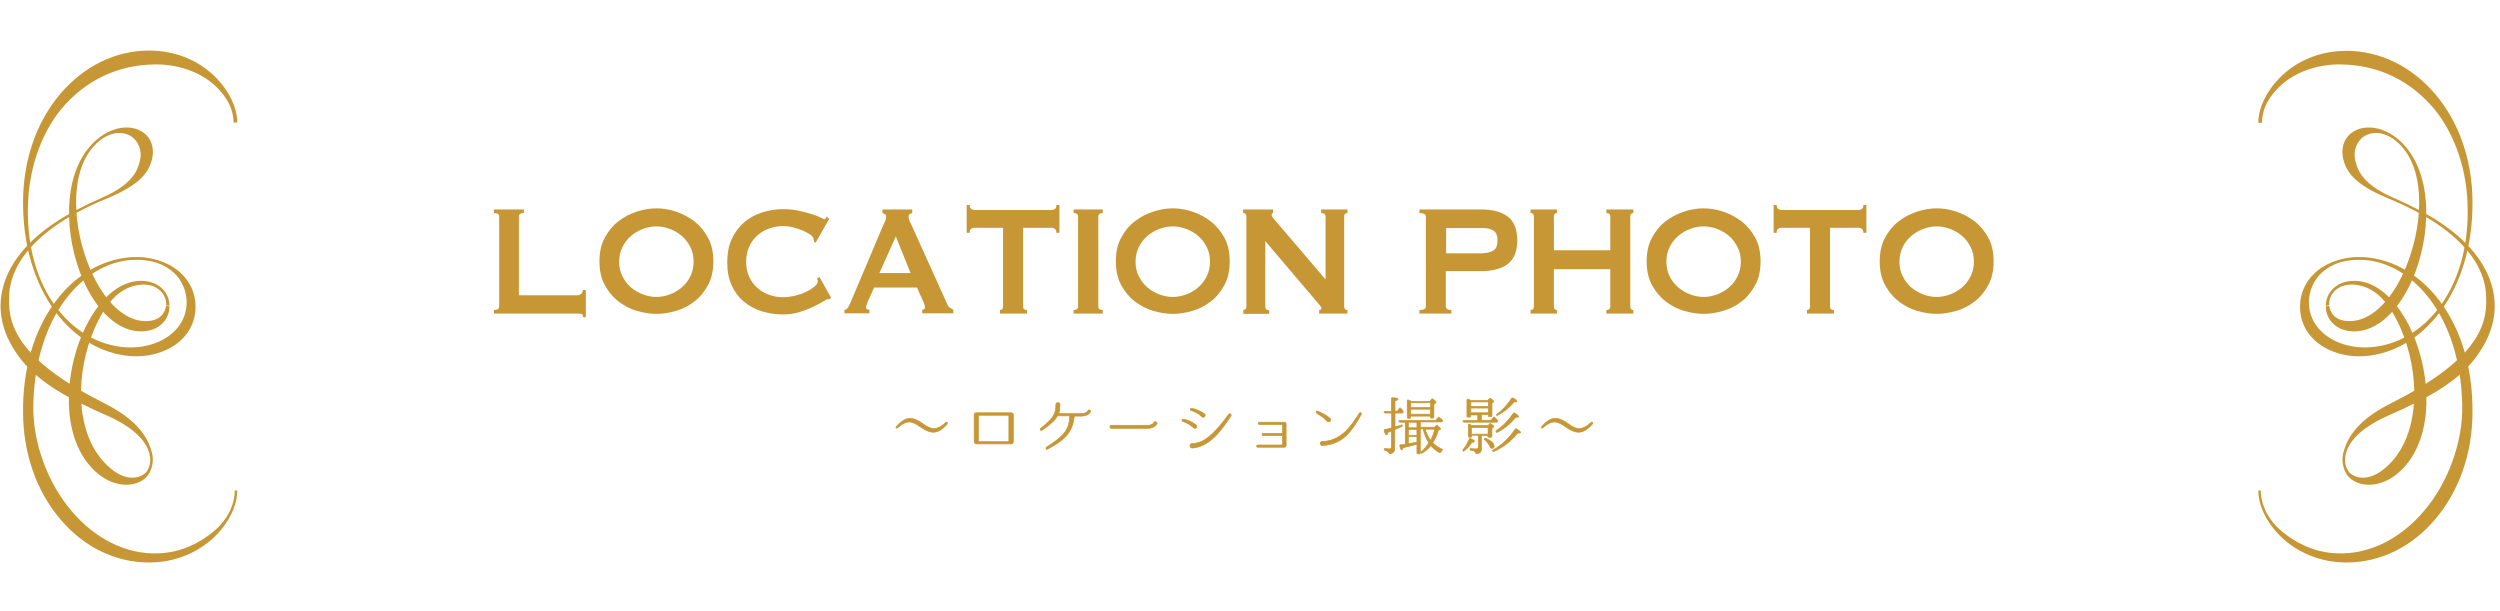 <?xml version="1.0" encoding="utf-8"?>
<!-- Generator: Adobe Illustrator 21.0.0, SVG Export Plug-In . SVG Version: 6.00 Build 0)  -->
<svg version="1.1" id="レイヤー_1" xmlns="http://www.w3.org/2000/svg" xmlns:xlink="http://www.w3.org/1999/xlink" x="0px"
	 y="0px" width="900px" height="220px" viewBox="0 0 900 220" style="enable-background:new 0 0 900 220;" xml:space="preserve">
<style type="text/css">
	.st0{display:none;fill:#231009;}
	.st1{fill:#C79735;stroke:#C79735;stroke-width:0.25;stroke-linecap:round;stroke-linejoin:round;stroke-miterlimit:10;}
	.st2{fill:#C79735;}
</style>
<rect x="-1189.1" y="-760.3" class="st0" width="960" height="159"/>
<g>
	<path class="st1" d="M341,152.6c-1.7,2-3.4,3-5,3c-1.3,0-2.8-0.6-4.6-1.9c-1.7-1.2-3-1.8-4-1.8c-1.3,0-2.7,0.7-4.3,2.1
		c-0.2,0.2-0.3,0.2-0.5,0c-0.1-0.1-0.1-0.2,0.1-0.4c1.7-2,3.4-3,4.9-3c1.3,0,3,0.7,5,2.2c1.4,1,2.6,1.5,3.6,1.5
		c1.2,0,2.7-0.7,4.3-2.2c0.2-0.2,0.3-0.2,0.5,0C341.1,152.3,341.1,152.5,341,152.6z"/>
	<path class="st1" d="M364,148.6c0.4,0,0.8,0.3,0.8,0.7v9.7c0,0.4-0.3,0.8-0.8,0.8h-12.5c-0.4,0-0.8-0.4-0.8-0.8v-9.7
		c0-0.4,0.4-0.7,0.8-0.7H364z M352.2,158.7c0,0.2,0.1,0.3,0.3,0.3h10.4c0.2,0,0.3-0.1,0.3-0.3v-8.9c0-0.2-0.1-0.3-0.3-0.3h-10.4
		c-0.2,0-0.3,0.1-0.3,0.3V158.7z"/>
	<path class="st1" d="M389.3,149.8h-2.5c0,0-0.1,0-0.1,0.1v0.2c-0.7,6.4-4.5,8.8-9.6,11.6c-0.4,0.3-0.8-0.4-0.4-0.7
		c5.5-3.5,8.3-5.8,8.4-11.2c0-0.1,0-0.1-0.1-0.1h-4.3c0,0-0.1,0-0.1,0.1c-0.1,0.3-0.3,0.5-0.5,0.8c-1.3,1.7-3.2,3-5,4.3
		c-0.4,0.3-0.9-0.3-0.5-0.6c1.4-1.2,2.8-2.3,3.9-3.6c1.2-1.5,1.7-3.1,1.6-5c0-1,1.5-1,1.5,0c0,1.1-0.1,2.1-0.4,3.1
		c0,0,0,0.1,0.1,0.1h8c1.8,0,2.4-1,2.4-1.1c0.3-0.5,1.1-0.1,0.9,0.4C392.6,148.3,391.8,149.8,389.3,149.8z"/>
	<path class="st1" d="M400.1,154.2c-0.7,0-0.7-1.1,0-1.1h13.1c1.7,0,2.2-0.9,2.2-1c0.3-0.6,1.3-0.2,1.1,0.4c0,0.1-0.8,1.7-3.3,1.7
		H400.1z"/>
	<path class="st1" d="M430.6,153c0.7,0.5-0.1,1.6-0.8,1.1c-0.5-0.4-1-0.9-1.5-1.2c-0.8-0.5-1.6-0.9-2.5-1.2
		c-0.5-0.2-0.3-0.9,0.2-0.8C427.7,151.2,429.2,151.9,430.6,153z M429.1,159.7c3.1-0.1,5.3-1.6,7.5-3.7c2.2-2.1,4-4.5,5.8-6.9
		c0.3-0.4,1,0,0.8,0.5c-3.2,4.9-7.4,11.1-13.9,11.7C428.2,161.3,428.1,159.7,429.1,159.7L429.1,159.7z M433.6,149
		c0.7,0.5-0.1,1.6-0.8,1.1c-0.5-0.4-1-0.9-1.5-1.2c-0.8-0.5-1.6-0.9-2.5-1.1c-0.5-0.2-0.3-0.9,0.3-0.8
		C430.6,147.3,432.2,148,433.6,149z"/>
	<path class="st1" d="M463,160.3c0,0.4-0.3,0.7-0.6,0.7h-9.6c-0.6,0-0.5-0.8,0-0.8h8.8c0,0,0.1,0,0.1-0.1v-3.2c0,0,0-0.1-0.1-0.1
		h-6.9c-0.5,0-0.5-0.8,0-0.8h6.9c0,0,0.1,0,0.1-0.1v-3c0,0,0-0.1-0.1-0.1h-8.2c-0.6,0-0.6-0.8,0-0.8h8.9c0.4,0,0.7,0.1,0.7,0.7
		V160.3z"/>
	<path class="st1" d="M478.8,150.6c0.3,0.3,0.3,0.7,0.1,1c-0.3,0.3-0.7,0.3-1.1,0.1c-0.6-0.5-1-1.1-1.6-1.5c-0.7-0.5-1.5-1-2.2-1.5
		c-0.4-0.2-0.1-0.9,0.3-0.7C475.9,148.7,477.5,149.4,478.8,150.6z M480.1,158.1c1.6-0.6,3-1.6,4.3-2.8c2-1.9,3.5-4.3,5-6.6
		c0.3-0.4,0.9,0,0.7,0.4c-1.5,2.7-3.1,5.4-5.3,7.6c-2.4,2.3-5.4,3.5-8.7,3.7c-1,0-1.1-1.5-0.1-1.5
		C477.4,158.9,478.7,158.7,480.1,158.1z"/>
	<path class="st1" d="M502.2,148.6v5.1c0.8-0.2,1.5-0.5,2.3-0.7c0.2-0.1,0.4,0,0.4,0.2c0,0.1-0.1,0.2-0.3,0.3
		c-1,0.5-1.9,0.9-2.5,1.2v6.8c0,1.1-0.6,1.7-1.7,1.8c-0.2,0-0.3-0.1-0.4-0.3c-0.2-0.4-0.6-0.7-1.4-0.9c-0.2,0-0.3-0.2-0.3-0.4
		c0-0.2,0.1-0.2,0.4-0.2c0.5,0,1,0.1,1.4,0.1c0.5,0,0.8-0.2,0.8-0.7v-5.7c-0.3,0.1-0.8,0.3-1.3,0.5c-0.1,0.6-0.2,0.9-0.4,0.9
		c-0.3,0-0.6-0.5-0.9-1.5c-0.1-0.2,0-0.4,0.3-0.5c0.9-0.2,1.7-0.3,2.3-0.5l0.1,0v-5.4h-2.3c-0.2,0-0.3-0.1-0.4-0.3
		c-0.1-0.2,0.1-0.3,0.3-0.3h2.3v-4.6c0-0.2,0.1-0.4,0.4-0.3c1.3,0,2,0.2,2,0.5c0,0.2-0.3,0.4-1.1,0.6v3.7h0.9l0.7-1
		c0.1-0.2,0.3-0.2,0.5,0c0.3,0.3,0.6,0.6,0.8,1c0.1,0.2,0.1,0.3,0,0.5c-0.1,0.1-0.2,0.2-0.4,0.2H502.2z M511.3,154.5v8.5
		c0,0.2-0.1,0.4-0.3,0.4h-0.5c-0.3,0-0.4-0.1-0.4-0.4v-3.1c-1.7,0.5-3.4,0.9-5,1.3c-0.1,0.5-0.3,0.8-0.4,0.8c-0.3,0-0.6-0.5-0.8-1.5
		c0-0.2,0.1-0.4,0.3-0.4l0.8,0l0.9-0.1V152H504c-0.2,0-0.3-0.1-0.4-0.3c-0.1-0.2,0.1-0.3,0.3-0.3h12.9l0.9-1
		c0.1-0.2,0.3-0.2,0.5-0.1c0.4,0.3,0.7,0.6,1,0.9c0.1,0.2,0.2,0.3,0.1,0.5c-0.1,0.1-0.2,0.2-0.4,0.2h-7.6v1.9h5.2l0.5-0.6
		c0.2-0.2,0.3-0.2,0.5,0c0.7,0.6,1.1,1,1.1,1.2c0,0.1,0,0.2-0.2,0.2l-0.6,0.3c-0.4,1.5-1.1,3-2,4.5c0.9,0.9,2,1.7,3.3,2.3
		c0.2,0.1,0.3,0.3,0,0.5c-0.2,0.2-0.3,0.4-0.5,0.6c-0.1,0.2-0.3,0.2-0.5,0.1c-1.2-0.7-2.2-1.6-3-2.5c-0.9,1.1-1.9,2-3.1,2.7
		c-0.2,0.1-0.4,0.1-0.5-0.1c-0.1-0.1,0-0.2,0.2-0.4c1-0.8,1.9-1.9,2.7-3.2c-0.9-1.3-1.6-3-2.1-5H511.3z M514.8,144.4l0.6-0.7
		c0.1-0.2,0.3-0.2,0.5,0c0.7,0.6,1.1,0.9,1.1,1.1c0,0.1-0.1,0.2-0.2,0.3l-0.6,0.4v4.6c0,0.2-0.1,0.4-0.4,0.4h-0.5
		c-0.3,0-0.4-0.1-0.4-0.4v-0.3h-7.1v0.4c0,0.2-0.1,0.4-0.4,0.4H507c-0.2,0-0.4-0.1-0.4-0.4v-5.9c0-0.3,0.2-0.4,0.4-0.3
		c0.4,0.2,0.7,0.3,1.1,0.5H514.8z M507,154h3.1v-2H507V154z M510.1,154.6H507v2.1h3.1V154.6z M510.1,157.2H507v2.5
		c0.9-0.1,2-0.3,3.1-0.5V157.2z M507.9,145v1.7h7.1V145H507.9z M515,149.1v-1.8h-7.1v1.8H515z M513,154.5c0.5,1.5,1.2,2.9,2,4.1
		l0.1-0.2c0.6-1.2,1.1-2.5,1.4-3.9H513z"/>
	<path class="st1" d="M526.7,161.9c0.9-1.1,1.6-2.3,2.2-3.8c0.1-0.2,0.2-0.3,0.5-0.2c1,0.4,1.4,0.7,1.4,1c0,0.2-0.3,0.3-0.9,0.3
		c-0.7,1.2-1.6,2.2-2.8,3.1c-0.2,0.1-0.3,0.2-0.5,0C526.5,162.2,526.5,162.1,526.7,161.9z M535.6,144.2l0.6-0.7
		c0.2-0.2,0.3-0.2,0.5,0c0.6,0.5,1,0.8,1,1c0,0.1-0.1,0.2-0.2,0.3l-0.4,0.3v4.5c0,0.2-0.1,0.4-0.4,0.4h-0.6c-0.2,0-0.3-0.1-0.3-0.4
		v-0.3h-2.5v2h3.4l0.9-1c0.2-0.2,0.3-0.2,0.5,0c0.3,0.3,0.7,0.6,1,1c0.1,0.2,0.2,0.3,0,0.5c-0.1,0.1-0.2,0.2-0.4,0.2h-11.6
		c-0.2,0-0.3-0.1-0.4-0.3c-0.1-0.2,0-0.3,0.3-0.3h5v-2h-2.6v0.4c0,0.2-0.1,0.4-0.4,0.4h-0.5c-0.2,0-0.4-0.1-0.4-0.4V144
		c0-0.3,0.2-0.4,0.4-0.3c0.3,0.1,0.7,0.3,1,0.5H535.6z M533.3,156.8v4.9c0,1-0.6,1.6-1.7,1.6c-0.2,0-0.3-0.1-0.4-0.3
		c-0.1-0.3-0.3-0.5-0.6-0.7c-0.2-0.1-0.6-0.2-1.1-0.2c-0.2,0-0.3-0.2-0.3-0.4c0-0.2,0.1-0.2,0.4-0.2c0.7,0.1,1.4,0.1,1.9,0.1
		c0.4,0,0.7-0.2,0.7-0.7v-4.2h-2.4v0.3c0,0.2-0.1,0.4-0.3,0.4h-0.5c-0.3,0-0.4-0.1-0.4-0.4v-4c0-0.3,0.2-0.4,0.4-0.3
		c0.3,0.2,0.6,0.3,0.9,0.5h5.8l0.6-0.6c0.1-0.2,0.3-0.2,0.5,0c0.7,0.5,1,0.8,1,0.9c0,0.1-0.1,0.2-0.2,0.3l-0.5,0.4v2.8
		c0,0.2-0.1,0.4-0.3,0.4H536c-0.3,0-0.4-0.1-0.4-0.4v-0.2H533.3z M529.5,144.7v1.6h6.3v-1.6H529.5z M529.5,146.9v1.7h6.3v-1.7H529.5
		z M529.7,153.9v2.4h6v-2.4H529.7z M534.9,157.8c2,0.9,3,1.9,3,2.8c0,0.6-0.3,0.8-0.8,0.8c-0.3,0-0.5-0.2-0.7-0.5
		c-0.3-0.9-1-1.8-1.9-2.6c-0.2-0.2-0.2-0.3-0.1-0.4C534.5,157.7,534.7,157.7,534.9,157.8z M537.5,162c3.1-1.7,5.7-4.2,8-7.5
		c0.1-0.2,0.3-0.2,0.5-0.1c0.9,0.6,1.4,1,1.4,1.3c0,0.2-0.2,0.2-0.5,0.2c0,0-0.2,0-0.5,0c-2.5,3-5.4,5.2-8.6,6.6
		c-0.2,0.1-0.3,0-0.5-0.1C537.3,162.3,537.3,162.1,537.5,162z M538.7,155c2.3-1.5,4.3-3.6,6.1-6.2c0.1-0.2,0.3-0.2,0.5-0.1
		c0.9,0.6,1.4,1,1.4,1.3c0,0.2-0.2,0.2-0.5,0.2c0,0-0.2,0-0.5,0c-1.9,2.3-4.1,4.1-6.6,5.4c-0.2,0.1-0.3,0.1-0.5-0.1
		C538.5,155.3,538.5,155.1,538.7,155z M538.9,149.1c1.9-1.3,3.6-3.2,5.3-5.7c0.1-0.2,0.3-0.2,0.5-0.1c1,0.5,1.4,1,1.4,1.2
		c0,0.2-0.2,0.2-0.5,0.2c0,0-0.2,0-0.5,0c-1.6,1.9-3.5,3.5-5.9,4.8c-0.2,0.1-0.3,0.1-0.5-0.1C538.7,149.4,538.7,149.3,538.9,149.1z"
		/>
	<path class="st1" d="M573.3,152.6c-1.7,2-3.4,3-5,3c-1.3,0-2.8-0.6-4.6-1.9c-1.7-1.2-3-1.8-4-1.8c-1.3,0-2.7,0.7-4.3,2.1
		c-0.2,0.2-0.3,0.2-0.5,0c-0.1-0.1-0.1-0.2,0.1-0.4c1.7-2,3.4-3,4.9-3c1.3,0,3,0.7,5,2.2c1.4,1,2.6,1.5,3.6,1.5
		c1.2,0,2.7-0.7,4.3-2.2c0.2-0.2,0.3-0.2,0.5,0C573.5,152.3,573.5,152.5,573.3,152.6z"/>
</g>
<g>
	<g>
		<g>
			<path class="st2" d="M84.1,44.1c-0.1-4.9-2.3-9-6.3-12.9c-6.1-5.9-15-8.2-22.4-8c-11.1,0.2-22.5,4.2-31.8,14.3
				c-8,8.6-13,21.9-13.5,35.5c-1.3,31,15.7,50.6,34.9,52c6.7,0.5,13.2-1.5,17.4-5.4c3.3-3,4.8-6.9,4.8-10.8c0-3.9-1.7-8-4.7-10.7
				c-3.8-3.4-8.7-4.9-15.4-4.5c-16.7,1.2-34.4,19.4-35.1,52.2c-0.3,13.6,5.3,28.3,13.8,38.2c8.3,9.8,19.5,15.7,31.3,15.2
				c8.4-0.3,15.1-4,19.7-7.8c5.1-4.2,7.7-9.7,7.7-14.8h0.9c0,5.3-2.9,11.4-7.7,16.2c-6.2,6.2-14.8,9.7-24,9.7
				c-12.1,0-23.5-5.5-32-15.6c-8.6-10.1-13.4-23.8-13.4-38.6c-0.1-15.7,4-29.5,11.7-39.8c7.1-9.5,16.7-15.1,27-15.9
				c6.9-0.5,13.7,1.6,18.1,5.7c3.4,3.2,5.3,7.4,5.3,12.1c0,4.7-1.8,8.9-5.3,12.1c-4.4,4.1-11.2,6.2-18.1,5.7
				c-10.3-0.8-19.9-6.4-27-15.9C12.3,101.9,8.2,88.1,8.3,72.4c0.1-14.8,4.8-28.5,13.4-38.6c8.5-10,19.9-15.6,32-15.6
				c9.2,0,17.8,3.4,24,9.7c4.8,4.8,7.7,10.9,7.7,16.2H84.1z"/>
			<path class="st2" d="M3.3,107c0-6.1,2.7-22.2,35.3-35.6c11.6-4.8,14.9-9.2,16.1-14c1.1-4.5-0.7-7.3-1.7-8.4c-1.5-1.8-4.1-3-7-3.1
				c-2.6-0.1-7.7,0.6-12.9,6c-10.9,11.5-9.9,33.1-3.4,48.4c5.1,11.9,13,19,21,19c3.2,0,5.9-1,7.8-2.9c1.6-1.6,2.5-3.8,2.5-6.1
				l-1.2-0.2c-0.4,2.5-2.1,5.4-7.1,5.5c-7.6,0.2-15.1-6.9-20.1-18.4c-6.5-15-7.8-34.8,1.2-44.6c5.1-5.6,10.6-5.5,13.6-3.4
				c2.2,1.5,3.9,4.8,3,8.6c-0.9,3.5-2.5,8.4-13.3,13.2C23.4,77,14.2,83,7.8,90.7c-5,6.1-7.6,12.8-7.6,19.5c0,6.7,2.7,13.4,7.6,19.5
				c6.9,8.5,17.1,13.9,30.7,19.9c11.1,4.9,14.4,10.2,15.3,13.7c0.9,3.5-0.5,5.8-1.1,6.6c-1.5,1.8-7.6,5-15.6-3.9
				c-10.3-11.6-9.7-32.2-3.2-47.4c4.1-9.5,9.1-15.3,16.6-16.1c6.1-0.6,9.6,3.5,9.3,7.4l1.2,0.2c0-2.3-0.9-4.5-2.5-6.1
				c-1.9-1.9-4.6-2.9-7.8-2.9c-8,0-15.8,7.1-21,19c-6.6,15.3-7.6,36.8,3.4,48.4c5.2,5.5,10.3,6.1,12.9,6c2.9-0.1,5.5-1.3,7-3.1
				c0.7-0.8,2.8-4,1.7-8.4c-1-3.7-3.4-10.9-16.9-17.7C7.8,130.2,2.7,118,3.3,107z"/>
		</g>
		<g>
			<path class="st2" d="M814.3,44.1c0.1-4.9,2.3-9,6.3-12.9c6.1-5.9,15-8.2,22.4-8c11.1,0.2,22.5,4.2,31.8,14.3
				c8,8.6,13,21.9,13.5,35.5c1.3,31-15.7,50.6-34.9,52c-6.7,0.5-13.2-1.5-17.4-5.4c-3.3-3-4.8-6.9-4.8-10.8c0-3.9,1.7-8,4.7-10.7
				c3.8-3.4,8.7-4.9,15.4-4.5c16.7,1.2,34.4,19.4,35.1,52.2c0.3,13.6-5.3,28.3-13.8,38.2c-8.3,9.8-19.5,15.7-31.3,15.2
				c-8.4-0.3-15.1-4-19.7-7.8c-5.1-4.2-7.7-9.7-7.7-14.8H813c0,5.3,2.9,11.4,7.7,16.2c6.2,6.2,14.8,9.7,24,9.7
				c12.1,0,23.5-5.5,32-15.6c8.6-10.1,13.4-23.8,13.4-38.6c0.1-15.7-4-29.5-11.7-39.8c-7.1-9.5-16.7-15.1-27-15.9
				c-6.9-0.5-13.7,1.6-18.1,5.7c-3.4,3.2-5.3,7.4-5.3,12.1c0,4.7,1.8,8.9,5.3,12.1c4.4,4.1,11.2,6.2,18.1,5.7
				c10.3-0.8,19.9-6.4,27-15.9c7.7-10.3,11.8-24.1,11.7-39.8c-0.1-14.8-4.8-28.5-13.4-38.6c-8.5-10-19.9-15.6-32-15.6
				c-9.2,0-17.8,3.4-24,9.7c-4.8,4.8-7.7,10.9-7.7,16.2H814.3z"/>
			<path class="st2" d="M895,107c0-6.1-2.7-22.2-35.3-35.6c-11.6-4.8-14.9-9.2-16.1-14c-1.1-4.5,0.7-7.3,1.7-8.4
				c1.5-1.8,4.1-3,7-3.1c2.6-0.1,7.7,0.6,12.9,6c10.9,11.5,9.9,33.1,3.4,48.4c-5.1,11.9-13,19-21,19c-3.2,0-5.9-1-7.8-2.9
				c-1.6-1.6-2.5-3.8-2.5-6.1l1.2-0.2c0.4,2.5,2.1,5.4,7.1,5.5c7.6,0.2,15.1-6.9,20.1-18.4c6.5-15,7.8-34.8-1.2-44.6
				c-5.1-5.6-10.6-5.5-13.6-3.4c-2.2,1.5-3.9,4.8-3,8.6c0.9,3.5,2.5,8.4,13.3,13.2C875,77,884.1,83,890.5,90.7
				c5,6.1,7.6,12.8,7.6,19.5c0,6.7-2.7,13.4-7.6,19.5c-6.9,8.5-17.1,13.9-30.7,19.9c-11.1,4.9-14.4,10.2-15.3,13.7
				c-0.9,3.5,0.5,5.8,1.1,6.6c1.5,1.8,7.6,5,15.6-3.9c10.3-11.6,9.7-32.2,3.2-47.4c-4.1-9.5-9.1-15.3-16.6-16.1
				c-6.1-0.6-9.6,3.5-9.3,7.4l-1.2,0.2c0-2.3,0.9-4.5,2.5-6.1c1.9-1.9,4.6-2.9,7.8-2.9c8,0,15.8,7.1,21,19
				c6.6,15.3,7.6,36.8-3.4,48.4c-5.2,5.5-10.3,6.1-12.9,6c-2.9-0.1-5.5-1.3-7-3.1c-0.7-0.8-2.8-4-1.7-8.4c1-3.7,3.4-10.9,16.9-17.7
				C890.6,130.2,895.6,118,895,107z"/>
		</g>
	</g>
	<g>
		<path class="st2" d="M209.9,114.2c0-0.7-0.2-1.1-0.6-1.2c-0.4-0.1-0.9-0.1-1.5-0.1h-30v-1.3c1.3,0,1.9-0.4,1.9-1.3V78
			c0-0.9-0.6-1.3-1.9-1.3v-1.3h10.8v1.3c-1.2,0-1.8,0.4-1.8,1.3v28.3h20.9c0.6,0,1.1-0.2,1.5-0.5c0.4-0.3,0.6-0.8,0.6-1.4h1.1v9.8
			H209.9z"/>
		<path class="st2" d="M236.3,75c2.3,0,4.7,0.4,7.1,1.2c2.4,0.8,4.6,2,6.6,3.5c2,1.6,3.6,3.5,4.9,5.9c1.3,2.4,1.9,5.2,1.9,8.5
			s-0.6,6.1-1.9,8.5c-1.3,2.4-2.9,4.4-4.9,5.9c-2,1.6-4.2,2.7-6.6,3.4c-2.4,0.7-4.7,1.1-7.1,1.1c-2.3,0-4.7-0.4-7.1-1.1
			c-2.4-0.7-4.6-1.9-6.6-3.4c-2-1.6-3.6-3.5-4.9-5.9c-1.3-2.4-1.9-5.2-1.9-8.5s0.6-6.1,1.9-8.5c1.3-2.4,2.9-4.4,4.9-5.9
			c2-1.6,4.2-2.7,6.6-3.5C231.6,75.4,234,75,236.3,75z M236.3,81.5c-1.6,0-3.2,0.3-4.8,0.9c-1.6,0.6-3,1.4-4.3,2.5
			c-1.3,1.1-2.3,2.4-3.1,4c-0.8,1.6-1.2,3.3-1.2,5.3c0,2,0.4,3.8,1.2,5.3c0.8,1.6,1.8,2.9,3.1,4c1.3,1.1,2.7,1.9,4.3,2.5
			c1.6,0.6,3.2,0.9,4.8,0.9c1.6,0,3.2-0.3,4.8-0.9c1.6-0.6,3-1.4,4.3-2.5c1.3-1.1,2.3-2.4,3.1-4c0.8-1.6,1.2-3.3,1.2-5.3
			c0-2-0.4-3.8-1.2-5.3c-0.8-1.6-1.8-2.9-3.1-4c-1.3-1.1-2.7-1.9-4.3-2.5C239.5,81.8,237.9,81.5,236.3,81.5z"/>
		<path class="st2" d="M298.6,107.7c-0.1,0-0.2,0-0.3,0c-0.1,0-0.2,0-0.3,0c-0.3,0-0.8,0.3-1.8,0.9c-0.9,0.6-2.1,1.2-3.6,1.9
			c-1.4,0.7-3.1,1.3-4.9,1.9c-1.8,0.5-3.8,0.8-5.8,0.8c-2.6,0-5.2-0.4-7.6-1.1c-2.4-0.8-4.6-1.9-6.5-3.5c-1.9-1.6-3.4-3.6-4.4-5.9
			c-1.1-2.4-1.6-5.1-1.6-8.3c0-3.1,0.5-5.9,1.6-8.3c1.1-2.4,2.6-4.4,4.4-6c1.9-1.6,4-2.8,6.5-3.6c2.4-0.8,5-1.2,7.6-1.2
			c2.1,0,4.1,0.2,5.8,0.6c1.7,0.4,3.3,0.8,4.6,1.2c1.3,0.4,2.3,0.8,3.1,1.2c0.8,0.4,1.2,0.6,1.4,0.6c0.2,0,0.4-0.1,0.5-0.4
			c0.1-0.2,0.3-0.4,0.3-0.6l0.9,0.9l-4.9,8.6l-0.6-0.5c0-0.1,0-0.3,0-0.4c0-0.1-0.1-0.3-0.1-0.5c-0.1-0.5-0.5-1.1-1.3-1.6
			c-0.8-0.5-1.7-1-2.8-1.5c-1.1-0.4-2.3-0.8-3.5-1.1c-1.2-0.3-2.4-0.4-3.4-0.4c-1.8,0-3.5,0.3-5.1,0.9c-1.6,0.6-3,1.4-4.2,2.5
			c-1.2,1.1-2.2,2.4-2.9,4c-0.7,1.6-1.1,3.4-1.1,5.4c0,2,0.4,3.9,1.1,5.4c0.7,1.6,1.7,2.9,2.9,4c1.2,1.1,2.6,1.9,4.2,2.5
			c1.6,0.6,3.3,0.9,5.1,0.9c1.3,0,2.8-0.2,4.2-0.5c1.5-0.4,2.8-0.8,4-1.4c1.2-0.5,2.2-1.2,3.1-1.9c0.8-0.7,1.2-1.3,1.2-2
			c0-0.3-0.1-0.6-0.3-0.9l0.9-0.6l4.2,7.5L298.6,107.7z"/>
		<path class="st2" d="M304,111.6c0.5-0.1,1-0.4,1.3-0.9c0.3-0.5,0.6-1.1,0.9-1.8l11.7-27.7c0.3-0.6,0.6-1.2,0.8-1.7
			c0.2-0.5,0.3-1,0.3-1.4c0-0.5-0.1-0.8-0.4-1c-0.3-0.2-0.6-0.3-0.9-0.4v-1.3h10.7v1.3c-0.3,0.1-0.6,0.2-0.9,0.4
			c-0.3,0.2-0.4,0.5-0.4,1c0,0.4,0.1,0.8,0.2,1.1c0.1,0.4,0.4,0.9,0.7,1.5l13.1,29c0.2,0.5,0.5,0.9,0.9,1.1c0.4,0.2,0.8,0.5,1.2,0.7
			v1.3H332v-1.3c0.2,0,0.4-0.1,0.6-0.2c0.3-0.1,0.4-0.4,0.4-0.6c0-0.5-0.2-1.1-0.5-1.9l-2.4-5.3h-15.4l-2.3,5.1
			c-0.4,1-0.6,1.7-0.6,2.1c0,0.5,0.4,0.8,1.2,0.8v1.3H304V111.6z M327.8,98.3l-5.3-13.2l-5.9,13.2H327.8z"/>
		<path class="st2" d="M368.3,110.3c0,0.9,0.5,1.3,1.4,1.3v1.3H360v-1.3c0.3,0,0.6-0.1,0.8-0.3c0.2-0.2,0.3-0.5,0.3-1V82h-10.4
			c-0.4,0-0.7,0.1-1.1,0.4c-0.4,0.2-0.5,0.7-0.5,1.4H348v-10h1.1c0,0.7,0.2,1.1,0.5,1.4c0.4,0.2,0.7,0.4,1.1,0.4h28
			c0.4,0,0.7-0.1,1.1-0.4c0.4-0.2,0.5-0.7,0.5-1.4h1.1v10h-1.1c0-0.7-0.2-1.1-0.5-1.4c-0.4-0.2-0.7-0.4-1.1-0.4h-10.4V110.3z"/>
		<path class="st2" d="M386.5,111.6c1.1,0,1.6-0.4,1.6-1.3V78c0-0.9-0.5-1.3-1.6-1.3v-1.3h10.5v1.3c-1.1,0-1.6,0.4-1.6,1.3v32.3
			c0,0.9,0.5,1.3,1.6,1.3v1.3h-10.5V111.6z"/>
		<path class="st2" d="M422.2,75c2.3,0,4.7,0.4,7.1,1.2c2.4,0.8,4.6,2,6.6,3.5c2,1.6,3.6,3.5,4.9,5.9c1.3,2.4,1.9,5.2,1.9,8.5
			s-0.6,6.1-1.9,8.5c-1.3,2.4-2.9,4.4-4.9,5.9c-2,1.6-4.2,2.7-6.6,3.4c-2.4,0.7-4.7,1.1-7.1,1.1c-2.3,0-4.7-0.4-7.1-1.1
			c-2.4-0.7-4.6-1.9-6.6-3.4c-2-1.6-3.6-3.5-4.9-5.9c-1.3-2.4-1.9-5.2-1.9-8.5s0.6-6.1,1.9-8.5c1.3-2.4,2.9-4.4,4.9-5.9
			c2-1.6,4.2-2.7,6.6-3.5C417.6,75.4,419.9,75,422.2,75z M422.2,81.5c-1.6,0-3.2,0.3-4.8,0.9c-1.6,0.6-3,1.4-4.3,2.5
			c-1.3,1.1-2.3,2.4-3.1,4c-0.8,1.6-1.2,3.3-1.2,5.3c0,2,0.4,3.8,1.2,5.3c0.8,1.6,1.8,2.9,3.1,4c1.3,1.1,2.7,1.9,4.3,2.5
			c1.6,0.6,3.2,0.9,4.8,0.9c1.6,0,3.2-0.3,4.8-0.9c1.6-0.6,3-1.4,4.3-2.5c1.3-1.1,2.3-2.4,3.1-4c0.8-1.6,1.2-3.3,1.2-5.3
			c0-2-0.4-3.8-1.2-5.3c-0.8-1.6-1.8-2.9-3.1-4c-1.3-1.1-2.7-1.9-4.3-2.5C425.4,81.8,423.8,81.5,422.2,81.5z"/>
		<path class="st2" d="M447.5,111.6c0.8,0,1.2-0.4,1.2-1.3V78c0-0.9-0.4-1.3-1.2-1.3v-1.3h10.8v1.3c-0.3,0-0.5,0.2-0.5,0.7
			c0,0.4,0.4,1,1.3,2l18.1,21.2V78c0-0.9-0.5-1.3-1.6-1.3v-1.3h9.5v1.3c-0.8,0-1.2,0.4-1.2,1.3v32.3c0,0.9,0.4,1.3,1.2,1.3v1.3
			h-10.2v-1.3c0.5,0,0.8-0.2,0.8-0.6c0-0.3-0.3-0.9-1-1.6l-19.2-22.6v23.6c0,0.9,0.5,1.3,1.4,1.3v1.3h-9.3V111.6z"/>
		<path class="st2" d="M511,112.9v-1.3c1.6,0,2.3-0.4,2.3-1.3V78c0-0.9-0.8-1.3-2.3-1.3v-1.3h22.2c4,0,7.2,0.8,9.5,2.5
			c2.3,1.7,3.5,4.5,3.5,8.6s-1.2,6.9-3.5,8.6c-2.3,1.7-5.5,2.5-9.5,2.5h-12.7v12.7c0,0.9,0.7,1.3,2,1.3v1.3H511z M534,91.1
			c1.4,0,2.6-0.3,3.6-0.9c1-0.6,1.5-1.8,1.5-3.6c0-1.8-0.5-3-1.5-3.6c-1-0.6-2.2-0.9-3.6-0.9h-13.4v9.1H534z"/>
		<path class="st2" d="M579.7,78c0-0.9-0.5-1.3-1.4-1.3v-1.3h9.7v1.3c-0.3,0-0.6,0.1-0.8,0.3c-0.2,0.2-0.3,0.5-0.3,1v32.3
			c0,0.4,0.1,0.7,0.3,1c0.2,0.2,0.5,0.3,0.8,0.3v1.3h-9.7v-1.3c0.9,0,1.4-0.4,1.4-1.3V96.9h-20.3v13.4c0,0.4,0.1,0.7,0.3,1
			c0.2,0.2,0.5,0.3,0.8,0.3v1.3h-9.5v-1.3c0.8,0,1.2-0.4,1.2-1.3V78c0-0.9-0.4-1.3-1.2-1.3v-1.3h9.5v1.3c-0.3,0-0.6,0.1-0.8,0.3
			c-0.2,0.2-0.3,0.5-0.3,1v12.1h20.3V78z"/>
		<path class="st2" d="M613.3,75c2.3,0,4.7,0.4,7.1,1.2c2.4,0.8,4.6,2,6.6,3.5c2,1.6,3.6,3.5,4.9,5.9c1.3,2.4,1.9,5.2,1.9,8.5
			s-0.6,6.1-1.9,8.5c-1.3,2.4-2.9,4.4-4.9,5.9c-2,1.6-4.2,2.7-6.6,3.4s-4.7,1.1-7.1,1.1c-2.3,0-4.7-0.4-7.1-1.1
			c-2.4-0.7-4.6-1.9-6.6-3.4c-2-1.6-3.6-3.5-4.9-5.9c-1.3-2.4-1.9-5.2-1.9-8.5s0.6-6.1,1.9-8.5c1.3-2.4,2.9-4.4,4.9-5.9
			c2-1.6,4.2-2.7,6.6-3.5C608.6,75.4,611,75,613.3,75z M613.3,81.5c-1.6,0-3.2,0.3-4.8,0.9s-3,1.4-4.3,2.5c-1.3,1.1-2.3,2.4-3.1,4
			c-0.8,1.6-1.2,3.3-1.2,5.3c0,2,0.4,3.8,1.2,5.3c0.8,1.6,1.8,2.9,3.1,4c1.3,1.1,2.7,1.9,4.3,2.5c1.6,0.6,3.2,0.9,4.8,0.9
			c1.6,0,3.2-0.3,4.8-0.9c1.6-0.6,3-1.4,4.3-2.5c1.3-1.1,2.3-2.4,3.1-4s1.2-3.3,1.2-5.3c0-2-0.4-3.8-1.2-5.3s-1.8-2.9-3.1-4
			c-1.3-1.1-2.7-1.9-4.3-2.5C616.5,81.8,614.9,81.5,613.3,81.5z"/>
		<path class="st2" d="M658.8,110.3c0,0.9,0.5,1.3,1.4,1.3v1.3h-9.7v-1.3c0.3,0,0.6-0.1,0.8-0.3c0.2-0.2,0.3-0.5,0.3-1V82h-10.4
			c-0.4,0-0.7,0.1-1.1,0.4c-0.4,0.2-0.5,0.7-0.5,1.4h-1.1v-10h1.1c0,0.7,0.2,1.1,0.5,1.4c0.4,0.2,0.7,0.4,1.1,0.4h28
			c0.4,0,0.7-0.1,1.1-0.4c0.4-0.2,0.5-0.7,0.5-1.4h1.1v10h-1.1c0-0.7-0.2-1.1-0.5-1.4c-0.4-0.2-0.7-0.4-1.1-0.4h-10.4V110.3z"/>
		<path class="st2" d="M697.2,75c2.3,0,4.7,0.4,7.1,1.2c2.4,0.8,4.6,2,6.6,3.5c2,1.6,3.6,3.5,4.9,5.9c1.3,2.4,1.9,5.2,1.9,8.5
			s-0.6,6.1-1.9,8.5c-1.3,2.4-2.9,4.4-4.9,5.9c-2,1.6-4.2,2.7-6.6,3.4c-2.4,0.7-4.8,1.1-7.1,1.1c-2.3,0-4.7-0.4-7.1-1.1
			s-4.6-1.9-6.6-3.4c-2-1.6-3.6-3.5-4.9-5.9c-1.3-2.4-1.9-5.2-1.9-8.5s0.6-6.1,1.9-8.5c1.3-2.4,2.9-4.4,4.9-5.9
			c2-1.6,4.2-2.7,6.6-3.5C692.6,75.4,694.9,75,697.2,75z M697.2,81.5c-1.6,0-3.2,0.3-4.8,0.9c-1.6,0.6-3,1.4-4.3,2.5
			c-1.3,1.1-2.3,2.4-3.1,4c-0.8,1.6-1.2,3.3-1.2,5.3c0,2,0.4,3.8,1.2,5.3c0.8,1.6,1.8,2.9,3.1,4c1.3,1.1,2.7,1.9,4.3,2.5
			c1.6,0.6,3.2,0.9,4.8,0.9c1.6,0,3.2-0.3,4.8-0.9c1.6-0.6,3-1.4,4.3-2.5c1.3-1.1,2.3-2.4,3.1-4c0.8-1.6,1.2-3.3,1.2-5.3
			c0-2-0.4-3.8-1.2-5.3c-0.8-1.6-1.8-2.9-3.1-4c-1.3-1.1-2.7-1.9-4.3-2.5C700.4,81.8,698.8,81.5,697.2,81.5z"/>
	</g>
</g>
</svg>
